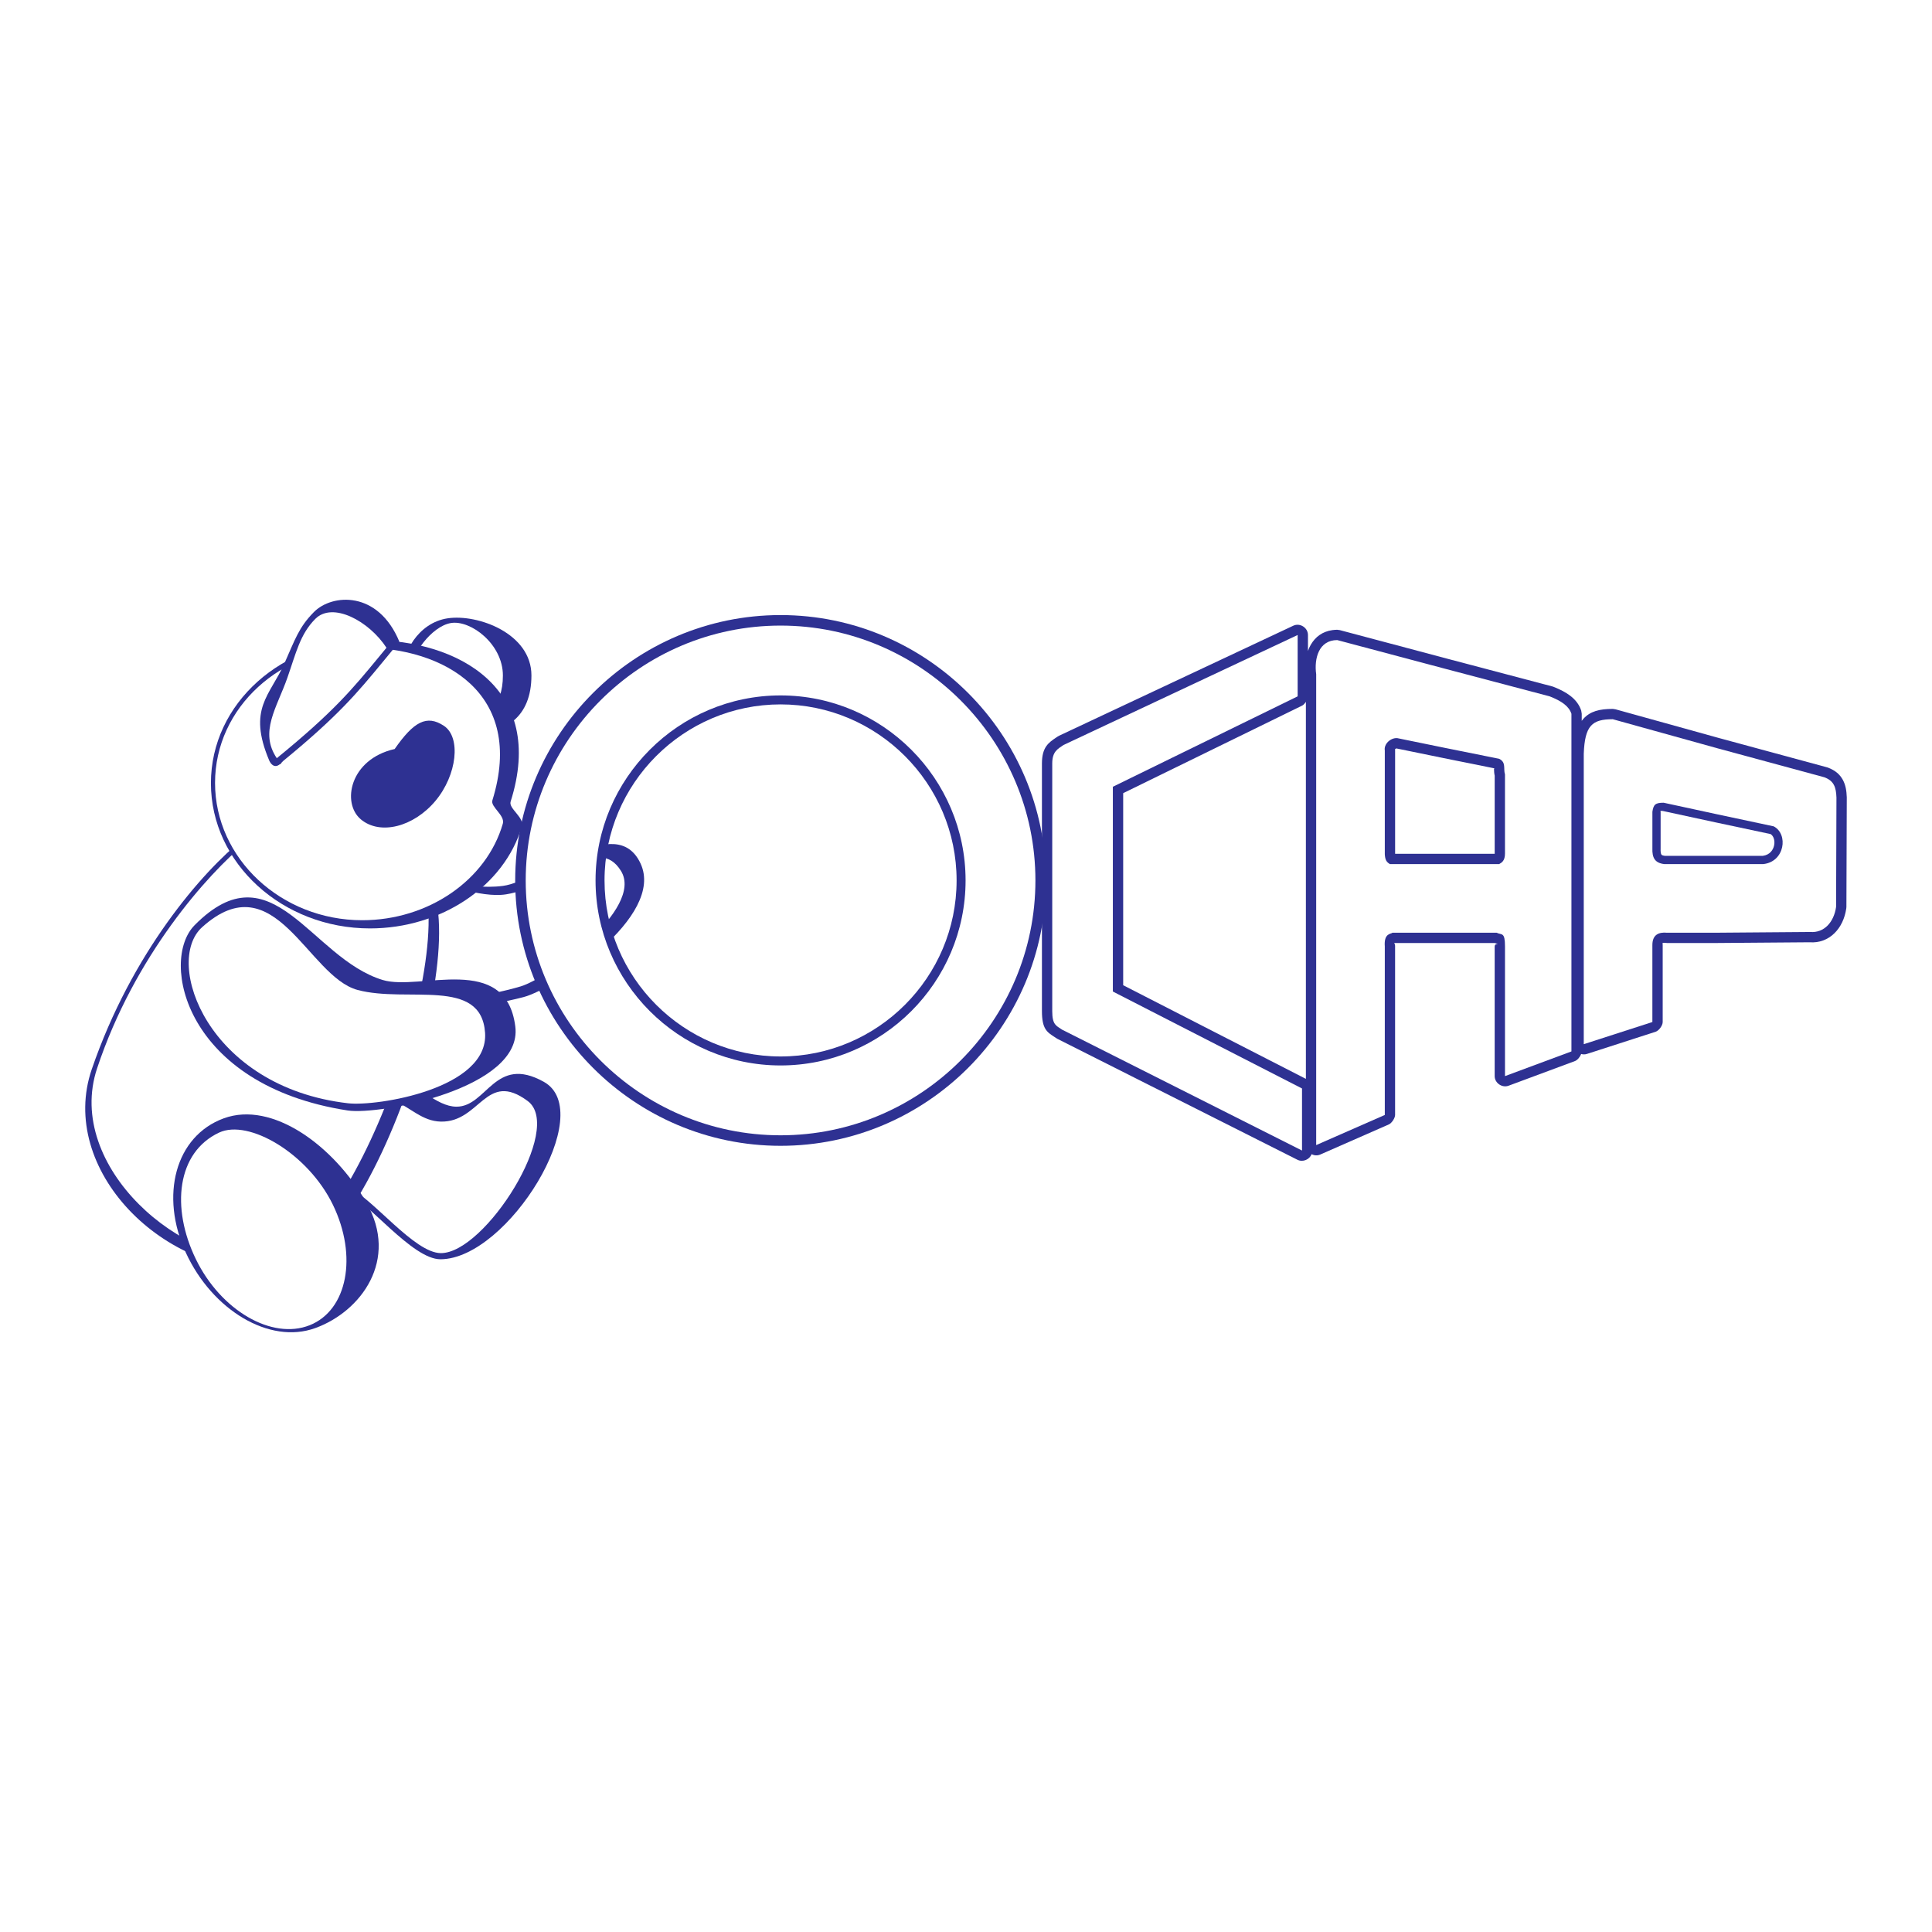 <?xml version="1.0" encoding="utf-8"?>
<!-- Generator: Adobe Illustrator 13.0.0, SVG Export Plug-In . SVG Version: 6.00 Build 14948)  -->
<!DOCTYPE svg PUBLIC "-//W3C//DTD SVG 1.0//EN" "http://www.w3.org/TR/2001/REC-SVG-20010904/DTD/svg10.dtd">
<svg version="1.0" id="Layer_1" xmlns="http://www.w3.org/2000/svg" xmlns:xlink="http://www.w3.org/1999/xlink" x="0px" y="0px"
	 width="192.756px" height="192.756px" viewBox="0 0 192.756 192.756" enable-background="new 0 0 192.756 192.756"
	 xml:space="preserve">
<g>
	<polygon fill-rule="evenodd" clip-rule="evenodd" fill="#FFFFFF" points="0,0 192.756,0 192.756,192.756 0,192.756 0,0 	"/>
	<path fill-rule="evenodd" clip-rule="evenodd" fill="#2E3192" d="M44.673,61.688c3.006-0.444,8.348,1.515,8.348,5.699
		s-2.623,5.825-6.071,5.825s-6.388-4.491-6.641-6.205C40.057,65.292,41.667,62.131,44.673,61.688L44.673,61.688L44.673,61.688z"/>
	<path fill-rule="evenodd" clip-rule="evenodd" fill="#FFFFFF" d="M44.981,62.161c1.961-0.333,5.193,2.088,5.193,5.233
		s-1.711,4.379-3.961,4.379s-4.927-3.756-5.091-5.045C40.957,65.44,43.021,62.494,44.981,62.161L44.981,62.161L44.981,62.161z"/>
	<path fill-rule="evenodd" clip-rule="evenodd" fill="#2E3192" d="M50.181,88.385c3.837-0.505,11.274-7.468,13.723-2.242
		c2.493,5.317-8.624,12.545-11.67,13.337c-15.721,4.086-23.404-4.597-21.769-8.654C34.08,81.853,42.729,89.365,50.181,88.385
		L50.181,88.385L50.181,88.385z"/>
	<path fill-rule="evenodd" clip-rule="evenodd" fill="#FFFFFF" d="M50.499,89.227c5.069-0.817,9.126-6.102,11.455-2.336
		c2.328,3.764-7.271,10.711-10.006,11.522c-13.333,3.95-22.708-3.572-20.722-7.709C34.954,82.93,45.429,90.044,50.499,89.227
		L50.499,89.227L50.499,89.227z"/>
	<path fill-rule="evenodd" clip-rule="evenodd" fill="#2E3192" d="M34.039,118.573c2.625,1.187,7.067,7.085,9.924,7.065
		c6.724-0.047,15.702-14.69,10.291-17.706c-4.895-2.728-5.661,2.497-8.721,2.482c-1.998-0.011-4.054-2.317-5.891-3.102
		C38.318,110.698,35.362,115.188,34.039,118.573L34.039,118.573L34.039,118.573z"/>
	<path fill-rule="evenodd" clip-rule="evenodd" fill="#FFFFFF" d="M34.766,118.462c2.438,1.103,6.563,6.549,9.216,6.562
		c4.405,0.021,12.312-12.46,8.669-15.173c-4.176-3.109-4.735,2.134-8.669,2.051c-1.856-0.039-3.004-1.39-4.71-2.119
		C38.042,112.927,35.995,115.319,34.766,118.462L34.766,118.462L34.766,118.462z"/>
	<path fill-rule="evenodd" clip-rule="evenodd" fill="#2E3192" d="M41.603,86.294c7.128,4.821-4.494,39.829-13.894,40.42
		c-11.475,0.721-21.959-10.105-18.554-20.033c3.99-11.637,11.034-19.724,15.122-22.979C30.613,78.655,36.389,82.768,41.603,86.294
		L41.603,86.294L41.603,86.294z"/>
	<path fill-rule="evenodd" clip-rule="evenodd" fill="#FFFFFF" d="M40.791,85.674c6.682,4.668-5.036,38.941-13.812,39.929
		c-8.717,0.979-20.541-9.228-17.295-19.005c3.741-11.267,11.034-19.394,14.865-22.546C30.488,79.165,35.904,82.26,40.791,85.674
		L40.791,85.674L40.791,85.674z"/>
	<path fill-rule="evenodd" clip-rule="evenodd" fill="#2E3192" d="M22.325,111.576c4.833-1.768,10.966,2.71,14.233,8.411
		c3.267,5.702-0.527,10.861-5.108,12.518c-4.581,1.657-10.277-1.812-12.903-7.513S17.491,113.343,22.325,111.576L22.325,111.576
		L22.325,111.576z"/>
	<path fill-rule="evenodd" clip-rule="evenodd" fill="#FFFFFF" d="M21.859,112.999c2.947-1.381,8.868,2.076,11.356,7.205
		c2.487,5.127,1.444,10.524-2.323,12.016c-3.768,1.491-8.869-1.476-11.356-6.604C17.047,120.488,17.646,114.973,21.859,112.999
		L21.859,112.999L21.859,112.999z"/>
	<path fill-rule="evenodd" clip-rule="evenodd" fill="#2E3192" d="M38.183,97.774c3.716,1.128,12.29-2.791,13.23,4.644
		c0.782,6.183-13.568,8.86-16.714,8.376c-16.232-2.501-18.796-14.935-15.282-18.488C27.189,84.448,30.969,95.584,38.183,97.774
		L38.183,97.774L38.183,97.774z"/>
	<path fill-rule="evenodd" clip-rule="evenodd" fill="#FFFFFF" d="M35.68,98.769c4.983,1.332,12.337-1.319,12.716,4.275
		c0.378,5.594-10.793,7.361-13.668,7.03c-14.01-1.612-18.432-14.083-14.562-17.569C27.437,85.956,30.697,97.438,35.68,98.769
		L35.68,98.769L35.68,98.769z"/>
	<path fill-rule="evenodd" clip-rule="evenodd" fill="#2E3192" d="M77.877,70.278c9.674,0,17.563,7.89,17.563,17.563
		c0,9.674-7.89,17.563-17.563,17.563c-9.673,0-17.563-7.89-17.563-17.563C60.313,78.168,68.204,70.278,77.877,70.278L77.877,70.278z
		 M77.877,61.366c14.583,0,26.476,11.894,26.476,26.476c0,14.582-11.893,26.476-26.476,26.476s-26.476-11.894-26.476-26.476
		C51.401,73.259,63.294,61.366,77.877,61.366L77.877,61.366z"/>
	<path fill-rule="evenodd" clip-rule="evenodd" fill="#FFFFFF" d="M77.877,69.382c10.167,0,18.459,8.292,18.459,18.459
		s-8.292,18.459-18.459,18.459c-10.167,0-18.459-8.292-18.459-18.459S67.71,69.382,77.877,69.382L77.877,69.382z M77.877,62.415
		c14.005,0,25.427,11.423,25.427,25.427c0,14.005-11.422,25.427-25.427,25.427S52.45,101.847,52.45,87.842
		C52.45,73.838,63.872,62.415,77.877,62.415L77.877,62.415z"/>
	<path fill-rule="evenodd" clip-rule="evenodd" fill="#2E3192" d="M36.916,63.855c8.741,0,17.625,4.777,14.027,16.129
		c-0.217,0.685,1.388,1.574,1.127,2.456c-1.762,5.972-8.053,10.188-15.155,10.188c-8.741,0-15.871-6.508-15.871-14.489
		S28.175,63.855,36.916,63.855L36.916,63.855L36.916,63.855z"/>
	<path fill-rule="evenodd" clip-rule="evenodd" fill="#FFFFFF" d="M36.142,64.607c8.09,0,16.311,4.517,12.982,15.25
		c-0.201,0.647,1.283,1.488,1.043,2.321c-1.63,5.646-7.452,9.633-14.025,9.633c-8.089,0-14.687-6.154-14.687-13.699
		S28.053,64.607,36.142,64.607L36.142,64.607L36.142,64.607z"/>
	<path fill-rule="evenodd" clip-rule="evenodd" fill="#2E3192" d="M44.29,72.416c1.722,1.138,1.318,4.908-0.853,7.496
		c-2.17,2.588-5.511,3.449-7.438,1.833c-1.927-1.616-1.114-6.001,3.377-7.016C41.274,72.003,42.568,71.278,44.29,72.416
		L44.29,72.416L44.29,72.416z"/>
	<path fill-rule="evenodd" clip-rule="evenodd" fill="#2E3192" d="M105.377,103.57c-0.055-0.038-0.116-0.077-0.173-0.113
		l0.005,0.003c-0.757-0.487-1.255-0.809-1.255-2.579V76.176c0-1.638,0.67-2.088,1.435-2.601c0.039-0.026,0.077-0.052,0.134-0.09
		c0.005-0.004,0.143-0.082,0.148-0.084l23.363-10.975c0.663-0.311,1.462,0.199,1.462,0.928v1.592
		c0.078-0.225,0.175-0.439,0.293-0.642h0.004c0.438-0.75,1.13-1.296,2.138-1.437c0.167-0.023,0.329-0.035,0.486-0.035
		c0.018,0,0.244,0.032,0.261,0.036l10.759,2.862l10.433,2.753c0.003,0,0.109,0.035,0.112,0.036c0.684,0.27,1.247,0.56,1.692,0.905
		c0.527,0.409,0.889,0.884,1.083,1.467c0.008,0.025,0.052,0.295,0.052,0.322v0.704c0.049-0.065,0.099-0.127,0.152-0.187
		c0.687-0.769,1.618-1.003,2.949-1.003c0.019,0,0.255,0.036,0.272,0.041l10.434,2.897l-0.004-0.003l10.686,2.897
		c0.003,0.001,0.094,0.032,0.097,0.033c0.721,0.277,1.178,0.678,1.475,1.234c0.267,0.499,0.359,1.052,0.383,1.722v0.032
		l-0.037,10.903c0,0.005-0.011,0.141-0.012,0.145c-0.143,1.003-0.561,1.876-1.186,2.484c-0.648,0.631-1.494,0.974-2.472,0.899
		l-9.194,0.072h-5.043c-0.002,0-0.091-0.008-0.093-0.008c-0.171-0.016-0.3-0.015-0.341,0.013c-0.008,0.005,0.012,0.051,0.012,0.199
		v7.678c0,0.355-0.376,0.866-0.715,0.977l-6.847,2.209c-0.191,0.062-0.388,0.058-0.57,0.006c-0.111,0.295-0.377,0.613-0.617,0.703
		l-6.628,2.463c-0.649,0.24-1.386-0.271-1.386-0.96V94.433c0-0.336,0.448-0.228,0.275-0.27l-0.003-0.003
		c-0.084-0.021-0.173-0.042-0.27-0.075h-9.975c-0.02,0.006-0.04,0.014-0.06,0.02c-0.027,0.009,0.075-0.024,0.098,0.249
		c0,0.001,0,0.079,0,0.08v16.808c0,0.307-0.338,0.816-0.619,0.939l-6.845,3.006c-0.291,0.129-0.604,0.101-0.864-0.032
		c-0.213,0.53-0.871,0.829-1.421,0.552l-23.943-12.062C105.494,103.641,105.381,103.572,105.377,103.57L105.377,103.57z
		 M130.288,70.022c-0.109,0.169-0.247,0.316-0.37,0.376l-17.858,8.736v19.162l18.229,9.342V70.022L130.288,70.022z M143.975,75.626
		l-0.004-0.003l-4.656-0.953c-0.04,0.01-0.08,0.035-0.112,0.069l-0.004,0.004c-0.012,0.012-0.018-0.009-0.019,0.001
		c0.005,0.051,0.011,0.123,0.011,0.128v10.291c0,0.006,0.001,0.012,0.002,0.018h9.933c0-0.007-0.001-0.015-0.001-0.022v-7.771
		c-0.057-0.248-0.063-0.459-0.068-0.664c-0.002-0.035,0.03-0.053,0.054-0.064L143.975,75.626L143.975,75.626z M139.205,85.367
		c0,0.004,0,0.007,0,0.007C139.215,85.392,139.211,85.382,139.205,85.367L139.205,85.367z M149.124,85.303l-0.019,0.005
		C149.112,85.308,149.118,85.308,149.124,85.303L149.124,85.303z M171.173,82.051h-0.003l-5.279-1.142
		c-0.146-0.003-0.209-0.013-0.215-0.007c-0.02,0.017,0.002,0.04,0.003,0.119l0.002-0.027v3.651c-0.012,0.31,0.011,0.519,0.08,0.618
		v0.004c0.04,0.055,0.148,0.095,0.34,0.12h9.777c0.351-0.046,0.618-0.198,0.806-0.404c0.169-0.187,0.277-0.417,0.322-0.652
		c0.048-0.242,0.034-0.487-0.041-0.698c-0.06-0.17-0.162-0.317-0.307-0.415L171.173,82.051L171.173,82.051z"/>
	<path fill-rule="evenodd" clip-rule="evenodd" fill="#FFFFFF" d="M144.176,93.057h5.143c0.508,0.253,0.834-0.109,0.834,1.376
		v12.931l6.629-2.463V71.213c-0.254-0.761-0.978-1.268-2.173-1.738l-10.433-2.753l-10.759-2.861c-1.848,0-2.318,1.847-2.101,3.405
		v46.98l6.846-3.006V94.433c-0.108-1.376,0.652-1.232,0.762-1.376H144.176L144.176,93.057z M144.176,74.619l5.396,1.086
		c0.725,0.362,0.398,0.978,0.58,1.557v7.897c0,0.724-0.326,0.906-0.58,1.051h-5.396h-5.506c-0.362-0.218-0.472-0.436-0.508-0.978
		V74.873c-0.108-0.617,0.544-1.269,1.232-1.232L144.176,74.619L144.176,74.619z"/>
	<path fill-rule="evenodd" clip-rule="evenodd" fill="#FFFFFF" d="M171.344,93.057l9.272-0.073c1.375,0.108,2.354-0.978,2.571-2.5
		l0.036-10.903c-0.036-1.049-0.254-1.666-1.194-2.028l-10.686-2.898l-10.434-2.897c-2.064,0-2.789,0.616-2.897,3.441v28.979
		l6.846-2.21v-7.679c0-1.051,0.652-1.304,1.45-1.231H171.344L171.344,93.057z M171.344,81.248l5.613,1.195
		c1.485,0.761,1.123,3.55-1.05,3.768h-4.563h-5.29c-0.941-0.109-1.231-0.616-1.195-1.594v-3.623
		c0.109-0.724,0.291-0.906,1.123-0.906L171.344,81.248L171.344,81.248z"/>
	<path fill-rule="evenodd" clip-rule="evenodd" fill="#FFFFFF" d="M105.96,102.728c-0.579-0.398-0.978-0.471-0.978-1.848V76.177
		c0-1.195,0.543-1.45,1.122-1.848l23.363-10.975v6.121l-18.437,9.02v20.43l18.872,9.672v6.193L105.96,102.728L105.96,102.728
		L105.96,102.728z"/>
	
		<line fill="none" stroke="#000000" stroke-width="0.216" stroke-miterlimit="2.613" x1="27.977" y1="76.125" x2="28.028" y2="76.149"/>
	<path fill-rule="evenodd" clip-rule="evenodd" fill="#2E3192" d="M26.856,75.866c-2.183-5.175,0.091-6.468,1.51-9.656
		c1.067-2.398,1.446-3.628,2.962-5.156c1.801-1.813,6.393-2.164,8.516,2.965c-0.538,0.671-1.085,1.329-1.631,1.992
		c-2.555,3.098-4.44,5.383-9.94,9.893l-0.245,0.246C27.439,76.741,27.023,76.261,26.856,75.866L26.856,75.866L26.856,75.866z"/>
	<path fill-rule="evenodd" clip-rule="evenodd" fill="#FFFFFF" d="M27.616,75.646c-1.769-2.62,0.005-5.023,1.057-8.029
		c0.868-2.478,1.265-4.339,2.782-5.867c1.731-1.744,5.353,0.198,7.104,2.875c-0.122,0.148-0.472,0.574-0.82,0.996
		C35.166,68.74,33.279,71.029,27.616,75.646L27.616,75.646z"/>
</g>
</svg>
